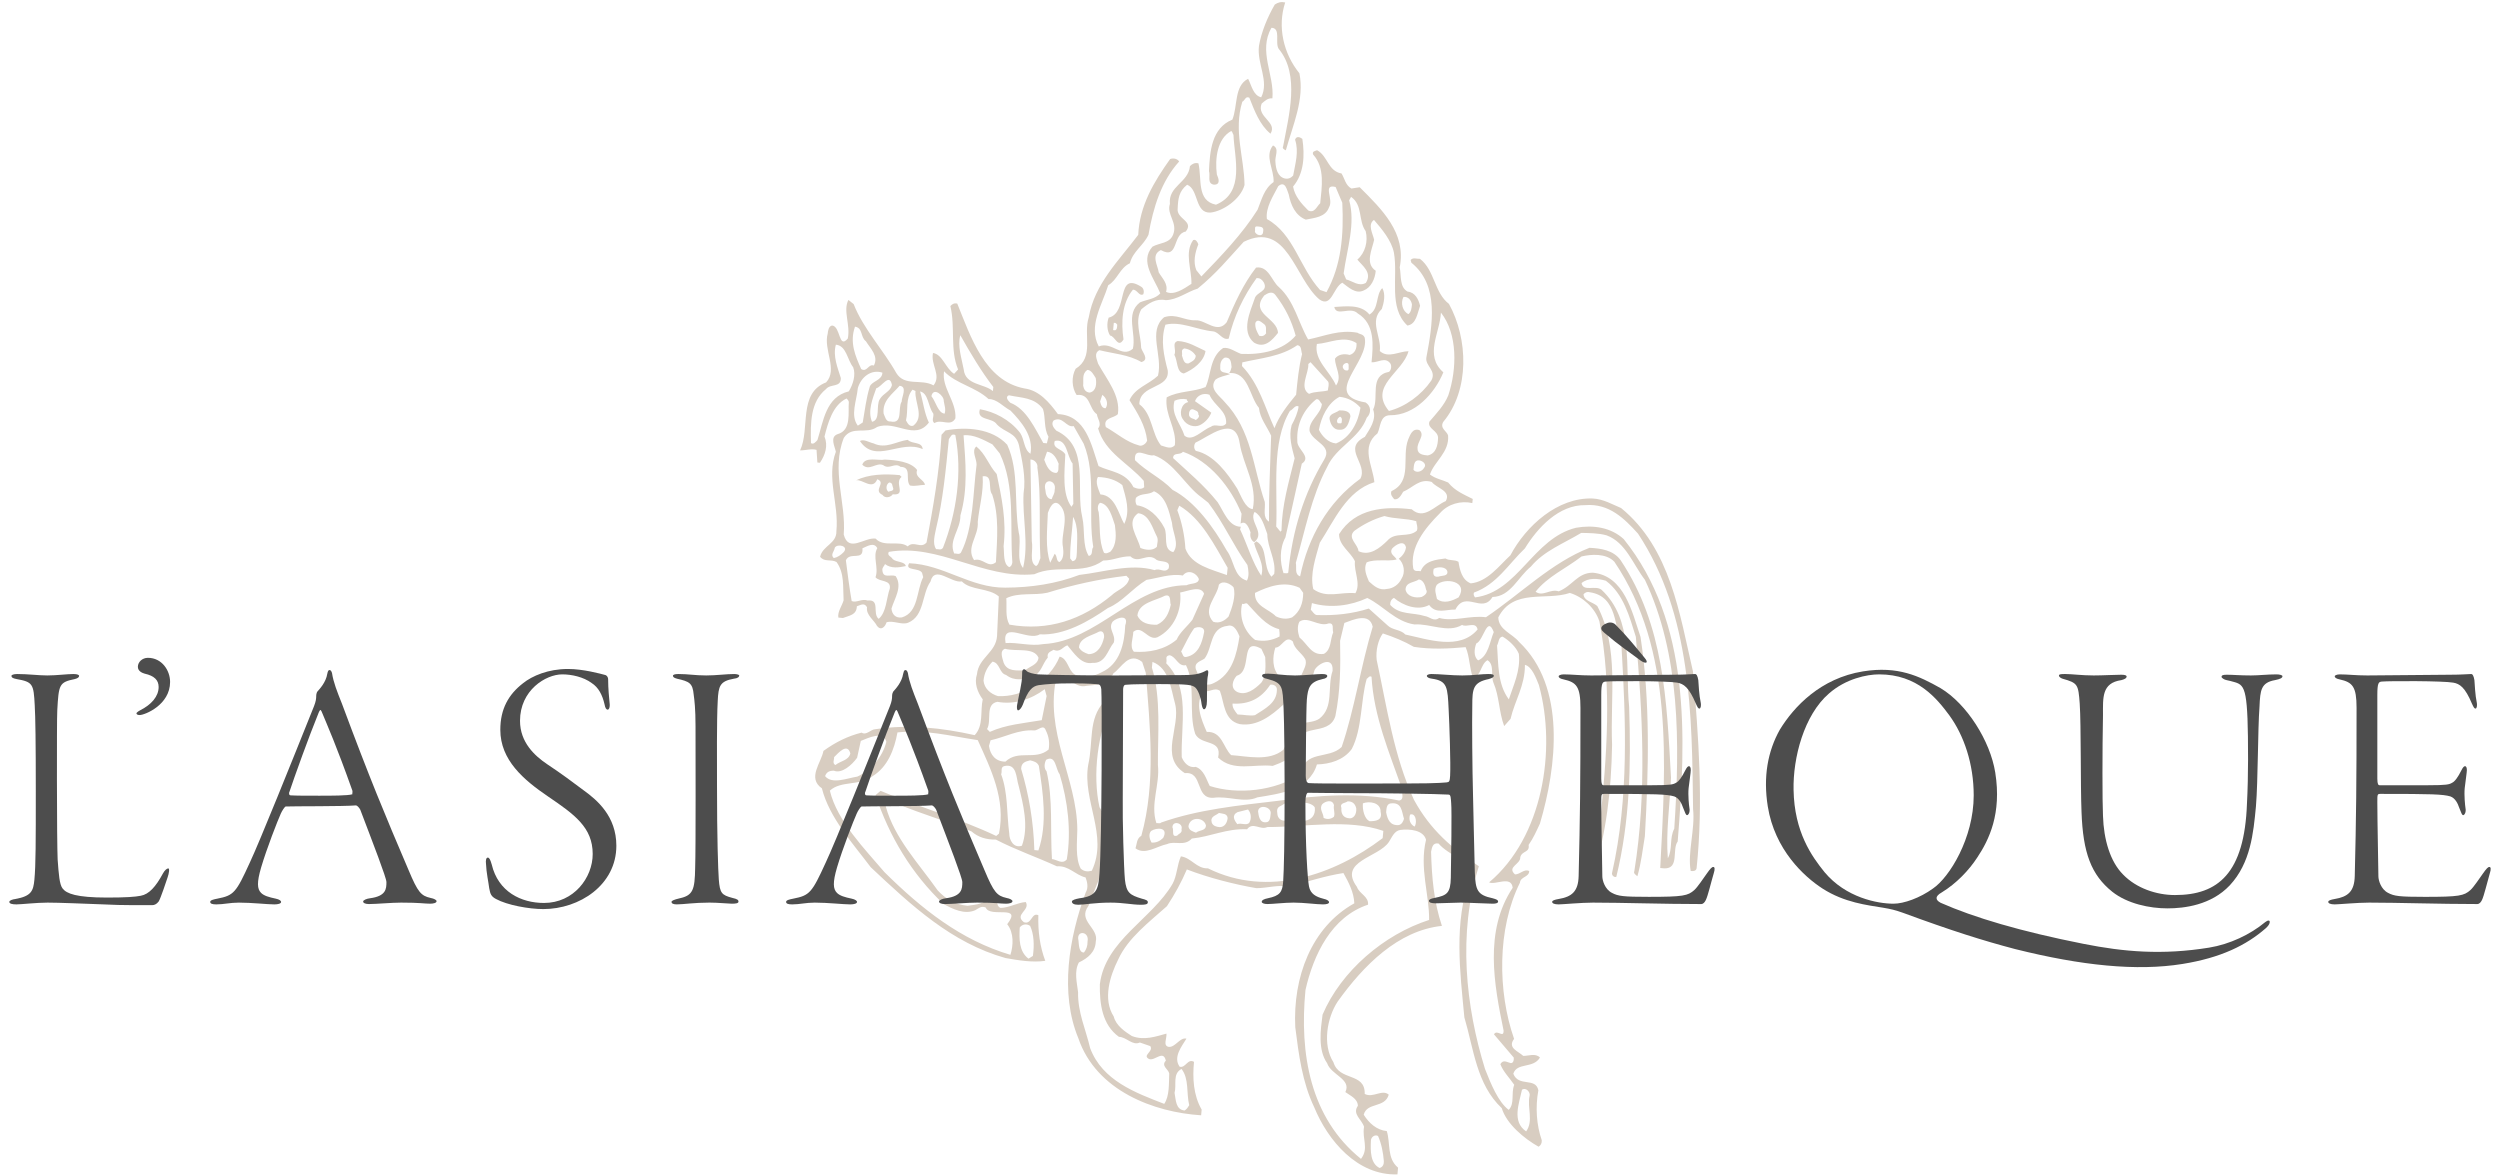 <?xml version="1.0" encoding="utf-8"?>
<!-- Generator: Adobe Illustrator 16.0.0, SVG Export Plug-In . SVG Version: 6.00 Build 0)  -->
<!DOCTYPE svg PUBLIC "-//W3C//DTD SVG 1.1//EN" "http://www.w3.org/Graphics/SVG/1.1/DTD/svg11.dtd">
<svg version="1.1" id="Layer_1" xmlns="http://www.w3.org/2000/svg" xmlns:xlink="http://www.w3.org/1999/xlink" x="0px" y="0px"
	 width="425px" height="200px" viewBox="0 0 425 200" enable-background="new 0 0 425 200" xml:space="preserve">
<g>
	<path fill="#D8CDC1" d="M228.078,71.845c-0.111,0.254-0.439,0.043-0.623,0.118c-0.395-0.394,0.008-0.976,0.369-1.121
		C228.244,71.061,228.111,71.491,228.078,71.845 M226.037,71.292c0.178,0.904,0.695,1.842,1.754,1.769
		c1.205,0.026,1.506-1.186,1.777-2.226c0.014-0.98-1.115-1.087-1.9-1.072C227.1,70.239,225.869,70.299,226.037,71.292
		 M156.859,76.353c-0.129-1.343-1.75-0.789-2.549-1.581c-1.941,0.262-3.729,1.599-5.809,0.602c-0.77-0.167-1.67-0.789-2.316-0.404
		C148.852,78.955,153.1,74.657,156.859,76.353 M151.172,82.021c0.604,0.056,0.475,0.489,0.688,1.045
		c0.035,0.445-0.566,0.388-0.84,0.534C150.535,83.204,150.627,82.326,151.172,82.021 M149.135,81.47
		c1.598,0.599-0.793,1.879,0.881,2.658c0.455,0.669,1.439,0.405,1.75-0.095c2.416,0.232,0.186-1.938,1.504-2.964l-0.318-0.298
		c-2.59-0.249-5.305-0.157-7.408,0.886C146.613,81.406,148.338,83.435,149.135,81.47 M189.576,56.149l-0.346-0.031l0.117-1.231
		c0.355-0.056,0.426,0.125,0.582,0.32C189.895,55.559,189.939,56.006,189.576,56.149 M194.352,50.036
		c0.219-0.509,0.016-1.062-0.313-1.268c-4.439-2.827-2.08,4.41-5.564,5.23c-0.35,0.947-0.299,2.195,0.234,3.041
		c0.863,0.089,1.352,2.263,2.287,0.665c-0.426-2.88-0.281-6.152,1.6-8.458C193.381,49.239,193.619,50.411,194.352,50.036
		 M155.912,79.902c-1.084-1.438-3.592-1.676-5.494-1.775c-1.068,0.256-3.344-0.585-3.83,0.872c1.188,1.185,2.391-0.478,3.559,0.079
		c1.057,0.812,1.971-0.519,2.941,0.285c2.004,0.016,0.744,2.205,1.611,3.173c0.945,0.181,1.666-0.106,2.539-0.109
		C157.145,81.531,155.436,81.187,155.912,79.902 M253.723,101.486c3.064-0.063,4.342-3.401,6.514-5.149
		c2.266-2.71,5.518-3.904,8.574-5.744c1.215,0.03,2.961,0.022,4.316,0.419c3.281,1.205,4.498,4.959,6.506,7.551
		c6.012,12.741,5.971,27.571,4.994,42.307c-0.863,1.687-0.242,3.438-1.094,5.042c-0.363-4.39,0.35-9.11,0.539-13.713
		c-0.738-13.212-1.176-25.858-8.563-36.961c-1.232-1.722-3.375-2.012-5.291-2.111c-6.424,2.49-11.73,7.84-17.605,11.803
		c-2.76-0.357-5.482,0.808-7.953,0.119c-0.932,0.715-1.625-0.239-2.488-0.328c-1.951-0.631-4.258-0.143-5.838-1.891
		c-0.029-0.533,0.186-0.962,0.639-1.187c1.531,1.304,4.061,2.257,5.986,1.204c1.158,1.618,2.896,0.721,4.459,0.784
		C249.145,100.247,251.959,104.428,253.723,101.486 M255.434,108.221c1.074,0.633,2.279,1.73,2.77,2.927
		c0.326,2.873-0.955,5.418-1.703,7.743c-1.934-2.589-1.773-6.03-1.998-9.159C254.822,109.141,254.727,108.326,255.434,108.221
		 M259.238,113.023c1.191,0.296,1.883,2.227,2.373,3.431c3.035,11.028,0.645,25.896-8.461,33.546
		c0.994,0.538,3.775-1.236,4.008,0.922c-4.891,7.342-3.156,16.478-1.549,24.266c0.033,1.421-1.107-0.282-1.635,0.646l3.365,3.955
		c0.049,0.452-0.088,0.972-0.52,0.936c-0.689-0.157-1.252-0.659-1.762,0.18c0.488,1.293,1.598,2.377,2.363,3.511
		c-0.588,1.549,0.131,3.124-0.936,4.264c-1.783-1.327-3.051-4.462-4.033-6.96c-3.258-10.521-4.674-23.004-1.045-34.46
		c-4.502-3.01-8.215-6.12-11.027-11.282c-3.457-7.516-4.586-15.707-6.342-23.782c-0.188-1.613,0.252-3.437,1.049-4.515
		c1.857,0.613,3.625,1.329,5.27,2.283c2.92,0.463,5.984,0.314,8.801,0.05c0.717,1.666,0.617,3.524,1.246,5.178
		c1.416-0.22,1.268-2.267,2.467-2.958c1.232,0.739,0.523,2.626,1.02,3.831c1,2.314,0.924,4.971,1.818,7.367l1.086-1.228
		C257.523,119.074,259.254,116.579,259.238,113.023 M239.707,138.486c0.896-0.35,1.203,1.097,0.867,1.871l-0.115,0.167
		C239.719,140.093,239.445,139.359,239.707,138.486 M224.834,172.492c-0.33,2.545-0.826,5.957,0.775,8.246
		c0.678,2.016,4.189,2.706,3.1,4.914c0.816,0.613,2.08,1.084,2.133,2.333c-1.008,1.416,0.648,2.283,1.047,3.568
		c-0.371,2.093,0.871,3.638-0.521,5.456c-8.654-6.968-10.482-17.884-9.438-28.707c1.359-5.994,4.418-12.447,10.639-14.508
		c0.129-1.411-1.48-1.832-1.891-3.029c-3.238-4.396,3.699-4.974,5.441-7.644c0.504-0.753,0.875-1.868,1.934-2.033
		c1.592-0.206,3.93,0.022,4.375,1.67c-1.158,4.765,0.578,9.374,0.523,13.63C235.305,158.846,227.992,165.067,224.834,172.492
		 M205.348,147.617c-1.922,0.082-2.791-1.782-4.594-2.037c-0.676,1.528-0.666,3.309-1.412,4.658
		c-3.447,5.969-11.473,9.63-12.369,17.099c-0.051,3.279,0.387,6.871,3.24,8.923c1.309,0.036,2.291,1.554,3.564,0.966l1.775,0.614
		c0.605,0.946-1.453,1.549-0.207,2.2c1.004,0.363,2.422-1.636,2.848,0.277c-0.873,0.896,0.469,1.466,0.576,2.181
		c-0.074,1.681,0.066,3.831-0.85,5.16c-4.871-1.887-10.514-3.942-12.594-9.474c-0.74-3.18-2.123-6.063-2.053-9.518
		c-0.191-1.612-0.699-3.532,0.139-5.048c1.555-0.741,2.791-1.776,2.871-3.542c0.574-2.341-3.154-3.502-1.246-6.072
		c1.891-5.141,5.449-11.368,1.879-16.779c-1.221-5.449-0.328-12.911,2.221-17.631c-0.299-0.557-1.004-0.445-1.453-0.314
		c-2.732,3.023-1.787,6.748-2.688,10.748c-1.031,6.119,3.463,11.968,0.615,17.996c-0.719,0.201-1.322,0.138-1.885-0.358
		c-0.957-1.787-0.6-4.591-0.582-6.629c-0.033-8.702-5.711-16.71-3.5-26.089c1.738-0.891,2.75,2.226,5.072,1.643
		c1.588-0.201,3.67-0.089,4.566-2.131c1.391-0.931,2.619-3.744,4.891-1.926l0.605,1.831c0.707,8.946,1.768,18.728-0.75,27.72
		c-0.824,0.452-0.754,1.443-0.992,2.127c1.625,1.222,3.611-0.366,5.391-0.721c1.277-0.597,2.918,0.457,4.182-0.937
		c3.17-0.313,5.924-1.737,9.395-1.58c1.002-1.322,2.246,0.215,3.436-0.376c6.535,0.008,13.654-1.441,19.727,0.653l-0.115,1.236
		C226.865,148.715,215.578,152.683,205.348,147.617 M200.854,181.72c1.316,1.644,0.811,4.169,1.316,6.166
		c-0.209,0.337-0.41,0.668-0.783,0.901c-1.551-0.145-1.479-1.824-1.713-3.002C200.064,184.398,199.285,182.548,200.854,181.72
		 M184.885,160.032c0.016,0.797-0.219,1.398-0.611,1.895c-0.873,0.004-0.84-1.236-0.936-2.046
		C182.908,158.063,185.23,158.29,184.885,160.032 M181.352,146.104c-0.785,0.905-1.652,0.021-2.521-0.062
		c-0.311-5.004,0.197-10.195-0.916-14.924c-0.475-0.488-0.389-1.366-0.07-1.954c1.656-0.909,1.592,1.573,2.287,2.438
		C181.52,136.174,182.158,141.302,181.352,146.104 M176.527,144.576l-0.689-0.063c-0.139-4.814-0.924-9.418-2.244-13.807
		c0.018-1.062,0.729-1.254,1.531-1.447c0.598,0.143,1.201,0.292,1.482,0.94C177.307,134.706,178.105,140.017,176.527,144.576
		 M173.727,143.774c-1.436,0.481-2.166-1.011-2.152-2.077c-0.455-3.41-0.201-6.942-1.385-10.077
		c0.221-0.418-0.145-1.165,0.488-1.371c2.23-0.583,2.066,2.061,2.473,3.26C173.967,136.783,174.914,140.514,173.727,143.774
		 M169.828,141.71l-0.473,0.403c-6.334-3.01-13.211-4.918-19.656-7.671l-0.852,0.721c2.293,6.968,6.121,13.377,11.551,18.518
		c1.576,0.857,3.568,1.85,5.393,1.053c0.553-0.301,1.033-0.792,1.787-0.452c0.693,1.844,6.334-0.64,3.646,2.834
		c1.172,1.448,1.045,3.656,0.545,5.205c-8.389-2.49-15.029-7.752-21.398-14.045c-3.287-3.87-8.053-8.68-9.297-13.866
		c1.912-1.767,5.127-0.744,7.301-2.487c2.502-1.536,3.652-4.447,4.195-7.412c4.844-0.515,8.664,0.564,13.648,1.309
		C168.445,130.75,171.008,135.874,169.828,141.71 M173.355,157.681c0.402-0.582,1.193-0.69,1.768-0.276
		c0.646,1.392,0.729,3.268,0.469,5.105l-0.75,0.461C173.223,161.749,173.25,159.625,173.355,157.681 M141.752,131.014
		c1.34,0.57,3.057-0.949,3.957-2.195l0.627-2.866c1.27-0.502,3.828-1.763,4.342,0.148c-0.59,2.521-2.652,4.899-4.93,5.921
		c-1.768,0.276-4.311,1.361-5.484-0.081C140.508,131.252,140.961,131.025,141.752,131.014 M141.797,128.713
		c0.67-0.646,2.25-2.535,2.76-0.628c-0.287,1.21-1.688,1.26-2.541,1.975C141.438,129.739,141.84,129.156,141.797,128.713
		 M167.797,123.939c0.836-1.434-0.377-4.219,1.756-4.632c2.822,0.538,5.797-0.421,8.051-2.15l0.32,1.178l-0.828,4.094
		c-3.016,0.515-6.088,0.747-8.824,1.993L167.797,123.939z M168.396,125.852c2.496-0.552,4.713-1.85,7.396-1.68
		c0.691,0.062,1.59-1.179,2.002,0.013c0.516,1.029,0.672,2.105,0.475,3.234c-2.279,1.926-5.139-0.042-7.344,2.059
		c-1.658,0.01-2.596-1.142-2.797-2.673L168.396,125.852z M168.725,112.477c1.289,0.214,1.119,1.97,2.309,2.266
		c1.461,1.122,2.982,0.731,4.496,0.345c1.559-0.742,1.607-2.152,2.59-3.299c-0.176-0.909,0.527-1.018,0.998-1.33
		c1.078,0.554,1.619-0.551,2.34-0.753c1.023,1.168,2.295,3.337,4.244,2.986c2.252,0.131,2.563-2.15,3.646-3.461
		c0.396-1.385-1.084-2.325-0.178-3.574c0.766-0.727,2.82-1.241,2.119,0.653c-0.125,3.096-0.896,6.571-3.994,7.963
		c-1.387,0.753-3.164,1.202-4.65,0.351c-1.066-0.727-1.137-2.691-2.506-2.996c-1.709,4.188-6.336,6.942-10.5,6.709
		c-1.266-0.384-2.311-1.285-2.441-2.628C167.318,114.385,167.855,113.373,168.725,112.477 M154.557,95.751
		c-0.828,1.348,1.676,0.698,2.195,1.636l0.193,0.73c-1.176,2.285-0.75,5.966-3.621,6.844c-1.063,0.162-1.693-0.523-1.775-1.505
		c0.52-1.724,1.928-3.72,0.707-5.527c-0.922-0.354-2.137,0.505-2.256-1.015c-0.039-0.448,0.332-0.678,0.451-1.02
		c1.045,0.806,2.381,0.58,3.537,0.34c-0.178-0.821-1.594-0.601-2.24-1.197c-0.213-0.464-0.988-0.538-0.66-1.216
		c8.51-1.488,16.02,4.65,24.734,3.8c3.83-1.764,8.172,0.255,11.725-2.333c1.748-0.005,2.775-0.708,4.615-0.711
		c1.424,1.386,2.941-0.781,4.465,0.608c0.746,0.426,2.441-0.031,2.043,1.442c-0.701,0.904-1.475-0.142-2.383,0.297
		c-4.07-1.185-8.58,0.333-12.809,0.814c-3.891,1.491-8.137,2.145-12.584,2.163C164.961,99.952,160.381,95.96,154.557,95.751
		 M149.375,105.204c-1.131-0.914,0.324-3.347-1.879-3.117c-1.01-0.363-1.871,0.439-2.711,0.094
		c-0.391-2.254-0.688-4.593-0.986-6.926c0.672-1.539,3.031,0.197,2.814-2.043c0.725-0.282,1.936-1.146,2.529-0.026
		c-0.84,1.432,0.287,3.318-0.307,4.943c0.701,0.87,2.674,0.35,2.43,1.925C150.67,101.773,150.705,104.083,149.375,105.204
		 M143.404,93.884c-0.477,0.482-1.043,0.877-1.66,0.99c-0.643-0.591,0.105-1.146,0.168-1.761
		C142.336,92.359,144.383,92.819,143.404,93.884 M160.309,93.112c-0.314,0.503-0.803,0.188-1.164,0.244
		c-0.688-0.957-0.197-2.509-0.002-3.548c1.158-4.779,1.654-9.968,2.162-15.156c0.285-0.332,0.438-1.027,1.102-0.696
		C163.625,80.379,162.615,87.207,160.309,93.112 M169.309,95.576c-1.334,1.119-2.189-0.828-3.717-0.355
		c-1.441-2.184,0.83-4.095,0.627-6.511c0.248-2.552,1.01-5.055,0.836-7.738c1.848-0.264,0.838,2.126,1.617,3.088
		C169.889,87.728,169.512,91.607,169.309,95.576 M169.439,80.582c-1.42-1.558-1.852-3.376-3.471-4.683
		c-0.865,0.804,0.072,2.05,0.051,3.113c-0.617,4.643-0.512,10.777-2.658,14.926c-0.297,0.416-0.797,0.103-1.145,0.157
		c-1.006-2.229,1.086-4.068,1.053-6.47c1.318-4.577,0.875-9.061,0.535-13.624c1.672-0.193,3.408,0.771,4.906,1.542l1.244,1.537
		c2.686,5.588,1.693,12.239,2.145,18.498c-0.039,0.351-0.162,0.692-0.518,0.84c-1.082-0.548-0.826-2.303-0.971-3.557
		C171.123,88.468,170.277,84.572,169.439,80.582 M143.449,74.438c1.432-2.169,3.801-0.52,5.67-1.854
		c3.166-1.198,6.396,2.395,8.791-0.747c-0.799-1.674-0.971-3.555-1.496-5.291c1.445,0.314,1.32,2.521,2.25,3.762
		c0.125,0.551-0.375,1.21,0.191,1.62c1.209-0.772,2.725,0.708,3.566-0.812c0.193-2.909-2.377-5.197-1.934-7.998
		c2.059,2.149,5.326,2.639,7.57,4.725c1.395-0.041,2.488,1.305,3.73,1.956c1.902,1.959,3.934,4.377,3.393,7.339
		c-1.148-0.727-0.99-2.397-1.752-3.538c-1.785-2.307-4.451-3.625-6.846-4.032c-0.629,1.976,2.133,1.36,2.887,2.582
		c1.424,1.471,3.188,1.283,3.76,3.558c0.527,2.626,1.209,5.448,0.779,8.156c-0.229,4.152,0.922,8.524-0.09,12.693
		c-1.246-1.544-0.217-4.107-0.73-6.021c-0.836-4.875,0.125-10.377-1.961-14.928c-2.604-2.827-7.025-3.073-10.488-2.434l-0.68,0.736
		c-0.35,6.357-1.469,12.557-2.547,18.314c-0.982,1.148-2.143-0.388-3.203,0.665c-1.461-1.116-4.029,0.235-5.451-1.325
		c-1.891-0.27-4.596,2.49-5.424-0.7C143.873,85.4,141.258,80,143.449,74.438 M138.965,74.808c-0.293,0.322-0.689,0.821-1.096,0.516
		c-0.105-3.387-0.102-7.028,2.539-9.168c0.797-0.991,2.549-0.199,2.535-1.887c-0.529-1.742-1.385-3.688-0.846-5.675
		c1.814,0.176,1.928,2.582,2.943,3.834c0.486,1.29-0.021,2.927-0.746,4.104C140.371,67.487,139.973,71.616,138.965,74.808
		 M145.352,55.533c1.379,0.219,0.879,1.771,1.857,2.484c0.754,1.23,2.199,2.52,1.346,4.127c-0.926-0.357-1.158,1.221-2.15,0.593
		C145.402,60.512,144.402,58.193,145.352,55.533 M150.01,63.348c-0.043,1.334-1.797,1.428-2.145,2.372
		c-0.646,2.155-0.813,3.918-1.199,6.1l-0.836,0.544c-1.314-1.73-0.209-4.199,0.004-6.394
		C146.354,64.152,148.066,62.721,150.01,63.348 M151.633,65.461c-0.283,1.127-1.441,1.367-2.055,2.377
		c-0.719,1.085,0.176,3.566-1.334,3.867c-0.781-1.851,0.125-3.987,0.723-5.703C149.855,65.824,151.23,63.29,151.633,65.461
		 M152.928,65.585c1.383,0.135,0.344,1.901,0.355,2.696c-0.717,1.087,0.32,3.852-1.898,3.369c-0.793,0.105-0.957-0.891-1.174-1.353
		C149.984,68.055,151.748,66.979,152.928,65.585 M155.131,66.243l0.502,0.226c-0.188,1.934,1.588,4.414-0.391,5.909
		c-0.721,0.198-0.998-0.54-1.225-0.916C154.449,69.724,153.855,67.717,155.131,66.243 M160.438,68.175
		c0.107,0.721,0.395,1.367,0.148,2.144c-1.129-0.106-1.467-2.007-2.246-2.972C158.67,65.693,160.521,67.292,160.438,68.175
		 M163.258,56.988c1.637,2.912,3.59,6.208,5.605,8.799l-0.072,0.703c-1.443-1.293-4.693-0.985-4.957-3.676
		C163.486,60.923,162.736,58.803,163.258,56.988 M175.404,91.994l-0.23-13.879c0.701-0.021,1.318,0.751,1.174,1.355
		c0.691,4.6,0.227,10.325,0.521,15.417c-0.217,0.419-0.283,1.128-0.742,1.342C174.883,95.581,175.699,93.439,175.404,91.994
		 M171.512,67.198c2.139,0.47,4.326,0.327,5.795,2.333c0.469,1.466,0.115,3.296,0.939,4.707l-0.279,1.128l-0.609-0.061
		c-1.418-2.44-2.84-5.774-5.613-6.842C171.424,68.162,170.797,67.486,171.512,67.198 M182.428,87.871
		c0.967,1.69,0.658,3.967,0.637,6.013c-0.063,0.616,0.047,1.422-0.752,1.525l-0.389-0.483
		C181.916,92.258,182.268,90.429,182.428,87.871 M181.1,77.262c-0.512-1.024-2.27-0.928-1.787-2.302
		c2.133-0.502,2.018,2.594,3.031,3.845l0.123,6.854l-0.318,0.499C180.533,83.958,180.969,80.361,181.1,77.262 M177.518,78.166
		l0.479-1.377c1.129,0.11,1.631,1.223,1.986,2.059c-0.135,0.52,0.137,1.343-0.408,1.554
		C178.35,80.376,177.871,79.087,177.518,78.166 M179.293,83.307c0.021,0.625-0.365,1.027-0.498,1.552
		c-0.787,0.008-1.049-0.901-1.076-1.528C177.145,81.146,179.725,81.487,179.293,83.307 M180.711,93.037
		c0.098,0.805,0.162,1.964-0.592,2.513c-0.6-0.143-0.336-1.007-0.822-1.411l-0.762,1.526c-0.891-2.479-0.486-5.726-0.402-8.473
		c0.242-0.686,0.93-2.395,1.969-1.408C182.012,87.652,180.217,90.861,180.711,93.037 M179.119,71.479
		c1.561-0.822,2.145,1.275,3.402,0.952l1.707,3.004c2.191,5.362,0.688,11.877,1.627,17.563c-0.398,0.491,0.041,1.332-0.762,1.52
		c-1.129-1.795-0.615-4.415-1.107-6.584c-1.172-4.998,1.34-12.035-4.416-14.724C179.086,72.721,178.633,72.055,179.119,71.479
		 M188.742,93.808c-0.363,0.14-0.65,0.379-1.064,0.162c-0.934-2.041-0.605-4.588-0.902-6.921c-0.217-0.466-0.229-1.265,0.242-1.578
		c1.545,0.242,2.033,2.417,2.516,3.793C189.729,90.792,189.904,92.59,188.742,93.808 M186.656,81.087
		c1.645,0.069,3.002,0.465,4.139,1.377c0.578,2.097,1.4,4.397,0.322,6.599c-0.971-1.692-1.541-4.854-4.051-5.011
		C186.719,83.135,186.139,81.926,186.656,81.087 M193.471,87.248c1.902,0.178,2.453,2.547,3.191,3.947
		c0.293,0.564,0.061,1.16,0,1.779c-0.764,0.727-1.963,0.515-2.803,0.175C193.434,91.24,191.311,88.816,193.471,87.248
		 M193.105,84.636c0.873-0.89,2.137-0.419,3.074-1.124c2.092,0.911,2.545,3.444,3.057,5.356c0.1,1.697,1.314,3.591,0.223,4.996
		c-1.873-0.446-0.861-2.833-1.523-4.145c-1.031-1.962-2.703-3.546-4.682-3.825C193.025,85.518,192.979,85.074,193.105,84.636
		 M192.947,78.231c-0.203-2.508,2.137-0.507,3.211-0.846c3.461,1.217,5.342,5.217,8.115,7.174l1.135,0.904
		c2.635,3.454,4.195,7.156,6.656,10.589c0.178,0.817,0.334,1.897-0.088,2.654c-2.291-0.66-2.115-3.395-3.432-5.124
		c-2.227-3.942-5.381-8.328-9.203-10.301C197.361,81.231,194.934,80.195,192.947,78.231 M215.242,56.669
		c-0.299,0.413-0.662,0.557-1.17,0.42c-0.375-0.663-0.75-1.317-0.662-2.195c0.338-0.764,0.975-0.174,1.387,0.135
		C215.451,55.441,215.127,56.123,215.242,56.669 M193.684,68.709c0.074-3.455,5.213-2.514,4.83-5.749
		c-0.641-2.461-1.258-5.094-0.391-7.763c2.594-0.639,5.318,0.869,8.086,1.135c1.033,0.098,1.594,1.573,2.67,1.233
		c0.889-3.822,2.523-7.217,4.74-10.29c0.613-0.03,0.932,0.271,1.232,0.743c0.803,1.586-1.281,1.561-1.566,2.778
		c-0.738,2.15-2.373,5.542-0.105,7.446c1.807,1.065,3.086-0.412,4.076-1.646c-0.102-2.586-4.836-3.219-2.354-6.354
		c0.564-0.39,1.389-0.841,1.928-0.082c1.703,2.206,2.721,4.346,3.436,6.897c-2.166,2.545-5.811,3.266-9.287,3.104
		c-1.01-0.363-1.975-1.161-3.037-1.003c-2.324,1.555-2.02,4.603-2.994,6.642c-2.088,0.861-4.508,0.626-6.615,1.755
		c-0.373,2.983,1.746,5.323,1.393,8.13c-0.68,0.729-1.426,0.308-2.355,0.04C195.732,73.705,195.955,70.44,193.684,68.709
		 M221.354,60.186c-0.557,2.166-0.801,4.718-1.012,6.915c-1.482,1.813-2.869,3.543-3.684,5.688
		c-1.596-3.441-2.592-7.535-5.525-10.565l0.063-0.621c3.213-0.752,6.541-0.963,9.344-2.92
		C221.318,58.762,221.145,59.635,221.354,60.186 M222.414,61.887l0.373-0.319l2.996,3.307c0.217,0.466-0.006,0.975-0.049,1.503
		c-0.988,0.262-2.205,0.143-3.199,0.58C220.805,65.905,222.525,63.41,222.414,61.887 M223.869,58.477
		c2.193-0.146,4.598-1.512,6.73-0.154c0.088,0.894-0.26,1.753-1.152,2.02c-0.939-0.267-1.992-0.105-2.506,0.648
		c0.033,1.511,1.277,3.054,0.18,4.545C226.125,63.129,223.342,61.267,223.869,58.477 M229.107,62.976
		c-0.361,0.052-0.607-0.06-0.754-0.342c-0.451-0.749,1.006-1.411,0.916-0.442C229.234,62.456,229.381,62.827,229.107,62.976
		 M231.283,69.312c-0.418,2.533-1.709,5.072-4.16,6.075c-1.387-0.132-2.402-1.292-2.908-2.316c0.369-2.098,1.484-4.561,3.504-5.612
		C229.094,67.591,230.34,68.245,231.283,69.312 M225.117,78.127c-3.428,5.711-5.438,12.089-6.115,19.217
		c-0.205,0.244-0.531,0.033-0.803,0.101c-0.605-1.836-0.727-4.157,0.326-6.096l2.779-12.521c1.762-1.163-0.898-2.482-0.76-3.891
		c-0.166-2.769,1.037-5.314,3.211-7.062c0.537-0.126,0.639,0.507,0.969,0.803c-0.18,1.762-2.277,2.801-2.102,4.597
		C223.227,75.198,226.572,75.694,225.117,78.127 M219.291,69.845c0.549-0.214,0.887-1.073,1.469-0.749
		c-0.102,0.968-0.658,2.246-1.182,3.173c-0.537,1.993,0.063,3.912,0.514,5.644c-1.018,4.165-2.16,7.872-2.242,12.305l-0.184,0.16
		l-0.709-0.87C217.234,83.054,216.064,75.304,219.291,69.845 M212.971,86.553c-1.291-0.13-1.961-2.232-2.625-3.453
		c-1.664-2.646-3.975-5.796-7.051-6.452c-0.404-0.392-0.332-1.097-0.039-1.419c2.176-0.948,6.744-4.858,7.486,0.095
		C211.34,79.112,213.807,82.458,212.971,86.553 M207.445,62.488c-0.031-0.534,0.041-1.328,0.775-1.7
		c1.051-0.08,1.059,0.808,1.15,1.619c-0.115,0.344-0.162,0.783-0.443,1.021c3.338-0.299,3.451,3.971,5.092,5.908
		c0.178,1.791,1.357,3.147,2.074,4.733c-0.152,5.223-0.402,9.633-0.365,14.611c-1.143-0.728-0.576-2.097-0.717-3.354
		c-1.977-5.79-2.225-12.202-6.822-16.993c-0.775-0.967-2.752-2.222-1.555-3.793c0.754-0.548,1.635-0.639,2.451-0.921
		C208.512,63.211,207.342,63.547,207.445,62.488 M202.131,70.591c-0.041-0.449,0.113-1.149,0.711-0.997
		c0.414,0.217,0.932,0.264,0.875,0.878c0.313,0.298-0.072,0.707-0.441,0.938C202.951,71.109,202.336,71.228,202.131,70.591
		 M201.111,71.292c0.598,1.033,1.947,1.429,2.865,0.985c0.914-0.447,1.609-1.267,1.945-2.121l-2.773-1.957
		c0.365-1.027,1.449-1.458,2.455-1.095c0.863,1.949,2.973,2.684,2.842,4.892c-0.695,0.909-1.82-0.084-2.576,0.551
		c-1.537,0.563-3.133,2.633-4.504,1.523c-0.678-2.111-2.355-3.604-1.699-5.938c0.639-0.293,1.35-0.4,2.117-0.238
		c-0.104,0.169,0.146,0.282,0.215,0.463C200.758,68.595,200.406,70.422,201.111,71.292 M206.988,85.356
		c-2.416-2.989-4.996-5.103-7.559-7.48c0.01-1.061,1.168-0.42,1.67-1.079c4.559,1.593,8.133,6.021,9.967,10.547l-0.162,1.669
		c0.934-0.616,1.412,0.758,1.691,1.492c-0.145,0.612,0.041,1.34,0.623,1.666c1.984-1.587-0.971-3.473,0.061-5.146
		c1.24,0.651,1.672,2.47,2.16,3.756c0.037,2.405,1.506,4.32,1.182,6.776l-0.48,0.486c-1.568-1.839-0.492-4.844-2.561-6.017
		l-0.377,0.321c0.438,1.819,1.838,3.548,1.211,5.53c-1.527-2.28-2.369-5.289-3.602-7.894l0.133-0.434
		C208.854,89.527,208.053,86.962,206.988,85.356 M220.93,99.924l0.611,0.855c0.004,1.778-0.57,3.229-1.879,4.174
		c-0.9,0.357-1.859,0.264-2.77-0.18c-1.189-1.267-3.674-1.683-3.545-3.977C215.629,99.683,218.338,98.701,220.93,99.924
		 M225.838,105.988c1.066-0.162,0.596,1.042,0.809,1.5c-0.555,1.285-0.275,2.907-1.574,3.667c-2.117,0.332-2.717-1.593-4.166-2.797
		c-0.271-0.821-0.439-1.819-0.012-2.666C222.295,104.671,224.203,106.633,225.838,105.988 M228.082,126.988
		c-2.213,2.176-6.4,0.444-6.889,4.577c-4.465,2.939-10.807,3.567-15.535,2.051c-0.598-1.124-0.961-2.753-2.395-3.25
		c-1.152,0.251-2.02-0.727-2.369-1.648c-0.158-5.612,1.482-11.758-2.645-15.971c0.229-0.603-0.324-1.185,0.564-1.359
		c1.111,0.188,1.463,1.999,2.801,1.685c1.754,3.543,0.363,8.026,1.576,11.694c1.021,2.051,4.625,0.802,3.889,4.013
		c2.549,2.472,6.176,1.043,9.277,1.424c1.537-0.56,3.346-1.273,4.033-2.979c-0.07-4.716,5.492-1.782,6.625-5.492
		c0.854-4.272,0.887-8.259,0.803-12.799l0.727-3.033c1.537-0.565,4.275-1.813,4.818,0.637
		C231.322,113.269,230.264,120.629,228.082,126.988 M197.74,142.445c-0.576,0.564-1.215,0.859-1.988,0.789
		c-0.299-0.565-0.564-1.393-0.072-1.963C196.605,140.65,198.711,140.587,197.74,142.445 M192.66,107.417
		c1.516-1.278,2.465,1.568,4.096,0.922c2.836-1.41,4.195-4.653,3.871-7.61c1.334-0.232,3.518-1.265,4.07,0.211l-1.988,4.42
		c-0.898,1.161-2.119,2.109-2.682,3.381c-2.086,1.761-4.744,2.213-7.26,2.057C191.982,109.925,192.633,108.567,192.66,107.417
		 M199.035,102.79c-0.311,1.392-0.875,2.759-2.34,3.412c-1.389,0.045-2.762-0.259-3.336-1.563c0.219-2.199,3.125-2.538,4.686-3.367
		C199.211,100.94,198.809,102.408,199.035,102.79 M208.576,97.761c-2.598-0.962-6.023-1.646-7.057-4.499
		c-0.133-2.231-0.611-4.497-1.377-6.525l0.336-0.772c3.795,2.236,5.984,6.709,8.223,10.56L208.576,97.761z M208.861,104.804
		c-0.586,0.651-1.52,1.272-2.613,0.896c-1.975-2.14,0.666-4.196,0.959-6.297c0.686-0.825,1.934-0.169,2.486,0.419
		C210.162,101.284,209.441,103.349,208.861,104.804 M201.752,111.662c-0.713,0.202-0.648-0.507-0.963-0.892
		c0.744-1.348,1.311-2.714,2.217-3.955c0.645-0.382,1.938-0.264,1.666,0.779C204.328,109.337,203.717,111.231,201.752,111.662
		 M206.383,116.101c-2.02,1.056-2.514-1.04-3.088-2.339c-0.32-1.177,0.824-1.334,1.479-1.804c1.395-1.824,0.857-5.249,3.939-5.568
		c1.162-0.332,1.719,1.142,2.002,1.787C210.258,111.148,209.49,114.628,206.383,116.101 M214.438,110.301l0.65,1.406
		c0.049,1.335,0.217,3.211-0.688,4.37c-1.053,1.053-2.566,2.24-4.068,1.56c-1.246-0.645-0.768-2.024-0.086-2.758
		C213.025,114.076,210.635,108.169,214.438,110.301 M213.363,108.786c-1.871-1.424-2.764-3.908-2.197-6.158
		c0.326,0.206,0.545-0.22,0.869-0.008c1.586,1.662,3.125,3.762,5.424,4.339c0.051,0.364,0.102,0.811,0.061,1.249
		C216.232,108.885,214.902,109.11,213.363,108.786 M221.234,114.779c-1.156,0.34-2.508,1.63-3.607,0.363
		c-1.436-1.38-1.313-3.493-0.818-5.047c1.133,0.018,1.703-2.239,2.979-1.04c0.229,1.259,1.471,1.913,2.07,2.947
		C222.301,112.841,221.586,113.928,221.234,114.779 M209.533,119.607c2.77,0.176,4.881-0.865,6.408-3.202
		c0.625-0.116,1.197,0.292,1.129,0.909c-0.037,2.218-2.049,3.176-3.723,4.263c-0.889,0.175-1.91-0.103-2.953-0.114
		C209.934,120.887,209.465,120.31,209.533,119.607 M210.762,123.1c2.92,0.458,5.369-1.441,7.375-3.286l0.891-2.854
		c1.77-0.263,3.809-0.6,4.365-2.771c0.1-1.053,3.34-3.052,3.146-0.144c-0.957,2.754,0.285,6.158-2.26,8.138
		c-1.59,1.087-4.375,0.107-5.043,2.529c0.152,1.171-0.703,1.887-1.045,2.738c-2.475,2.068-6.215,1.093-8.896,0.923
		c-1.357-1.286-1.527-4.058-4.15-3.951c-0.932-2.132-2.139-4.909-0.451-7.059c0.816,0.52,1.715-0.635,2.689,0.082
		C208.146,119.469,208.031,122.478,210.762,123.1 M171.072,101.7c2.104-1.042,4.75-0.434,6.977-0.936
		c4.4-1.351,8.85-2.341,13.439-2.879l0.473,0.494c-0.316,1.481-2.104,1.931-2.977,2.819c-5.01,4.138-10.789,6.155-17.385,4.99
		C170.854,104.872,171.186,103.211,171.072,101.7 M176.545,111.814c-0.117,1.228-1.525,1.448-2.301,2.176
		c-1.391-0.052-2.988,0.243-3.623-1.33c-0.189-0.729-0.76-2.024,0.232-2.369C172.721,110.824,175.77,109.964,176.545,111.814
		 M187.688,108.358c-0.307,1.392-1.057,2.821-2.627,2.852c-0.672-0.242-1.26-0.475-1.633-1.134c0.072-1.68,2.191-2.006,3.391-2.69
		C187.547,107.103,187.744,107.824,187.688,108.358 M177.381,109.493c-2.215,0.409-4.326-0.326-6.432-0.174
		c-0.678-3.883,3.852-0.245,5.809-1.482c4.156,0.228,8.32-2.218,11.59-4.475c2.449-1.011,4.057-3.252,6.559-4.787
		c1.861-0.267,4.117-1.116,6.172-0.736c0.895-1.16,2.389-0.392,2.73,0.614c-0.084,0.88-1.373,0.667-2.1,1.037
		C192.639,99.508,186.486,109.036,177.381,109.493 M200.854,140.97c0.193,0.641-0.514,0.753-0.723,1.08
		c-1.076,0.345-0.516-0.935-0.82-1.411C199.342,139.403,201.203,139.936,200.854,140.97 M205.012,140.304
		c-0.01,0.973-1.125,0.779-1.693,1.254c-0.59-0.229-1.188-0.375-1.285-1.097C202.279,138.795,204.623,138.852,205.012,140.304
		 M208.701,139.058c-0.074,0.797-0.498,1.55-1.365,1.555c-0.523-0.044-1.113-0.194-1.33-0.747c-0.328-1.098,0.639-1.179,1.215-1.662
		C207.813,138.354,208.605,138.256,208.701,139.058 M212.379,139.861c-0.49,0.569-1.4-0.045-2.031,0.25
		c-0.549-0.677-0.992-1.517,0.023-2.043l1.787-0.452C212.707,138.204,212.787,139.188,212.379,139.861 M216.002,138.431
		c-0.061,0.62-0.133,1.322-0.74,1.349c-1.148,0.156-1.293-1.098-1.391-1.819C213.906,136.631,216.303,137.128,216.002,138.431
		 M219.496,138.324c0.121,0.546-0.43,0.847-0.809,1.166c-0.889,0.182-1.527-0.414-1.543-1.216c-0.223-1.266,0.551-1.096,1.207-1.661
		C219.123,136.783,219.85,137.384,219.496,138.324 M223.52,137.289c0.141,1.26-0.545,2.083-1.697,2.24
		c-1.053-0.018-0.84-1.236-1.215-1.9C220.434,135.842,223.164,136.456,223.52,137.289 M226.77,138.844
		c-0.471,0.403-1.182,0.515-1.762,0.188c-0.012-0.802-0.814-1.497-0.213-2.333c0.486-0.48,1.74-0.896,1.984,0.196
		C226.625,137.59,227.012,138.154,226.77,138.844 M230.564,137.433c0.08,0.985-0.447,1.912-1.465,1.638
		c-0.855-0.169-1.133-0.904-1.059-1.701c-0.348-0.922,0.691-0.82,1.068-1.143C229.895,136.219,230.385,136.618,230.564,137.433
		 M232.799,139.604c-0.828-0.433-1.209-1.894-1.105-3.036c1.086-0.426,3.059-0.151,3.008,1.443
		C235.076,139.471,233.846,139.615,232.799,139.604 M238.68,139.197c-0.131,0.425-0.354,0.946-0.891,1.066
		c-1.492,0.125-1.91-0.979-2.145-2.164c0.059-0.608,0.049-1.411,0.756-1.517C238.338,136.323,238.273,137.916,238.68,139.197
		 M237.844,136.093c-6.744-1.45-13.863-0.891-20.664,0.055c-6.619,0.783-13.48,1.455-19.797,3.686
		c-0.199,0.245-0.523,0.039-0.799,0.102c-1.072-3.299,0.633-6.508,0.26-9.92c-0.041-4.972,0.582-11.398-1.02-16.528l0.096-0.966
		c2.855,1.079,3.131,4.564,3.844,7.116c1.01,4.008-2.787,8.972,1.654,11.794c3.172-0.319,1.672,4.334,4.822,4.196
		c2.652-0.371,5.232,0.946,7.512-0.076c3.715-0.619,8.826-1.191,10.125-5.599c2.184-0.058,4.518-0.716,5.92-2.62
		c1.811-3.467,1.492-8.295,2.543-11.927c0.279-0.144,0.404-0.582,0.818-0.363c0.393,6.785,3.025,12.898,5.219,19.148
		C238.232,134.8,238.818,135.923,237.844,136.093 M253.938,107.456c-0.678,1.618-0.918,4.081-2.646,4.809
		c-0.811-0.616-0.686-1.938-0.326-2.873C252.23,108.885,252.824,104.501,253.938,107.456 M223.027,102.526
		c3.135,0.922,6.584,0.452,9.416-0.869c2.744,1.329,4.754,4.012,8.016,4.501c2.643-0.194,5.695,1.522,8.102,0.075
		c0.736,0.507,2.332-0.671,2.631,0.777c-3.049,3.618-8.441,1.674-12.281,0.859c-0.795-0.87-2.201-0.739-2.994-1.529l-3.219-2.884
		c-2.783,0.883-5.771,1.223-8.896,1.098c-0.434-0.126-0.648-0.596-0.965-0.899L223.027,102.526z M242.061,79.587
		c-0.41,0.666-1.387,0.841-1.77,0.272c0.068-0.703,0.076-1.681,0.947-1.597C241.838,78.32,242.65,78.93,242.061,79.587
		 M224.367,92.265c2.457-3.761,4.512-8.801,9.277-10.295c-0.262-2.777-2.393-6.001,0.527-8.296c0.545-1.102,0.393-3.072,2.133-3.083
		c4.188,0.05,7.592-3.706,9.066-7.294c-3.293-2.891-0.568-6.714-0.414-10.159c2.871,3.649,2.738,9.583,1.26,14.06
		c-0.682,1.71-2.037,3.089-3.217,4.483c-0.389,1.208,1.422,1.469,1.471,2.723c-0.027,1.322-0.338,2.714-1.758,3.021
		c-0.697-0.062-1.73-0.165-1.727-1.138c-0.141-1.171,1.352-2.27,0.309-3.171c-1.189-0.382-1.563,0.828-1.902,1.593
		c-1.16,2.992,0.799,7.094-2.846,8.784c-0.229,0.598,0.162,0.993,0.473,1.374c0.77,0.167,1.213-0.771,1.521-1.272
		c1.727-0.724,2.746-2.31,4.865-1.662c0.766,1.052,3.344,1.479,2.383,3.248c-1.904,0.796-3.711,3.284-5.793,1.397
		c-4.564-0.531-9.57-0.213-12.352,4.227c-0.014,1.955,1.977,3.034,2.695,4.609c-0.176,1.845,1.037,3.742,0.086,5.427
		c-2.586-0.251-4.891,0.945-7.164-0.692C222.641,97.604,223.697,94.688,224.367,92.265 M240.861,90.216
		c-1.428,1.285-3.666,0.088-5.045,1.731c-1.252,1.21-2.947,2.645-4.875,1.75c-0.063-1.161-1.961-2.233-0.717-3.442
		c1.502-1.1,3.25-2.002,5.127-2.527c1.867,0.533,3.711,0.361,5.41,0.875C240.793,89.139,241.098,89.612,240.861,90.216
		 M238.248,98.398c-0.439,0.932-1.379,1.642-2.432,1.717c-1.344,0.318-2.221-0.481-3.1-1.277c-0.426-1.023-0.939-2.132-0.389-3.23
		c1.545-0.653,3.49-0.108,5.1-0.49c-0.209-0.55-1.307-0.919-0.775-1.85c0.58-0.653,2.064-1.575,2.363-0.22
		c-0.07,0.798-0.668,1.537-1.219,1.932C238.674,95.771,238.965,97.313,238.248,98.398 M241.203,98.504
		c0.779,0.074,1.113,1.08,1.225,1.714c0.385,0.573-0.275,1.036-0.74,1.263c-1.057,0.251-2.512-0.063-2.746-1.243
		C238.979,98.911,240.455,99.051,241.203,98.504 M243.729,96.705c0.645-0.384,2.043-0.421,2.311,0.399
		c0.178,0.907-0.93,0.709-1.484,0.922C243.584,98.197,243.57,97.403,243.729,96.705 M247.967,101.549
		c-1.102,0.609-2.555,1.178-3.686,0.269c-0.109-0.721-0.549-1.562-0.025-2.398C245.598,98.128,249.715,98.786,247.967,101.549
		 M258.736,185.258c0.656-0.471,1.445,0.402,1.297,1.007c-0.461,2.091,0.717,4.246-0.586,6.073
		C256.988,190.681,258.242,187.609,258.736,185.258 M233.053,193.973c-0.031-0.622,0.635-1.178,1.211-0.859
		c0.578,1.298,0.865,2.746,0.99,4.271c0.035,0.533-0.188,1.04-0.729,1.17C232.947,197.78,232.98,195.653,233.053,193.973
		 M187.018,68.245l0.373-1.115c0.734,0.512,1.068,1.521,0.563,2.273C187.342,69.429,187.141,68.792,187.018,68.245 M185.246,66.741
		c-0.695-0.065-0.992-0.54-1.111-1.173c0.102-1.053-0.244-1.975,0.699-2.683c0.699-0.021,1.127,0.909,1.438,1.383
		C186.441,65.173,186.4,66.501,185.246,66.741 M213.682,38.491c0.432,0.039,1.045,0.013,1.082,0.548
		c-0.041,0.442,0.006,0.8-0.441,0.938c-0.439,0.046-0.766-0.17-0.994-0.543C213.447,39.093,213.16,38.444,213.682,38.491
		 M217.305,31.645c1.234-1.034,1.492,0.771,1.783,1.418c0.342,1.81,1.131,3.574,2.895,4.274c1.432-0.304,3.354-0.387,3.955-2.104
		c0.826-1.344-1.184-4.021,1.115-3.445l1.137,2.684c0.264,5.442-0.156,10.642-2.684,15.193l-1.1-0.371
		c-3.547-3.898-4.404-9.487-9.037-12.061C215.127,35.257,216.443,33.344,217.305,31.645 M229.359,34.054l0.324-0.59
		c2.035,1.437,1.182,4.018,2.482,5.829c0.443,1.732-0.088,3.72-1.416,4.837c0.857,1.065,2.574,2.201,1.445,3.961
		c-1.193,0.679-2.236-0.305-3.348-0.595l-0.428-1.015C229.004,42.274,230.465,37.978,229.359,34.054 M238.588,50.479
		c0.795-0.104,1.34,0.572,1.445,1.293c-0.063,0.614-0.117,1.233-0.594,1.631C238.441,52.95,238.053,51.496,238.588,50.479
		 M287.811,114.179c-2.285-9.814-3.826-20.967-12.229-27.814c-1.432-0.581-2.992-1.534-4.816-1.618
		c-5.988-0.226-11.35,4.674-14.004,9.659c-1.91,1.771-3.92,4.505-6.736,4.768c-1.508-0.588-1.869-2.311-2.084-3.661
		c-0.658-0.42-1.557-0.151-2.215-0.572c-1.584,0.204-3.523,0.374-4.217,2.172c-0.424-0.126-1.063,0.164-1.26-0.478
		c-0.617-3.608,1.961-6.822,4.561-9.416c1.375-1.558,3.525-2.145,5.482-1.693l0.072-0.703c-1.504-0.766-3.01-1.353-4.18-2.798
		c-1-0.455-2.203-0.659-3.096-1.364c0.744-2.239,3.326-3.766,3.086-6.631c-0.189-0.731-1.455-1.203-0.828-2.299
		c4.535-5.425,4.236-14.153,0.977-20.065c-2.516-1.925-2.416-5.737-4.93-7.663c-0.533,0.033-1.189-0.293-1.586,0.2l0.125,0.458
		c4.773,3.833,3.598,10.558,2.545,16.139c-0.223,1.399,1.791,2.214,0.842,3.897c-1.723,2.501-4.432,4.458-7.203,5.171
		c-3.52-4.251,2.361-6.526,3.328-10.163c-1.662,0.018-3.428,1.271-4.881-0.025c0.324-2.454-1.867-5.062,0.348-7.157
		c0.355-1.032,0.67-2.511,0.076-3.545c-1.156,1.131-0.516,3.503-2.18,4.495c-1.484-1.828-4.139-1.374-5.98-1.286
		c0.363,1.726,2.725-0.177,3.988,1.097c2.967,1.799,2.625,5.399,2.346,8.309c1.037,0.099,2.355-1.017,3.207,0.219
		c0.223,0.376,0.16,1.079-0.225,1.4c-3.461,0.643-1.643,4.37-2.709,6.396c0.617,1.746-0.588,3.321-1.408,4.662
		c-3.945,2.019,0.604,4.584-0.773,7.117c-5.52,3.993-8.891,9.976-10.234,16.594c-1.002-0.36-0.551-1.471-0.73-2.289
		c1.572-5.533,2.66-11.289,5.309-16.271c1.561-3.489,5.436-4.806,6.746-8.41c0.768-0.723,0.799-1.965-0.191-2.592
		c-7.631-1.265,0.754-6.853-0.158-11.027c-0.283-0.646-0.818-0.521-1.221-0.826c-3.088-0.565-5.455,0.538-8.396,1.146
		c-1.639-2.824-2.334-6.533-4.982-8.919c-1.211-1.001-1.742-3.634-3.867-3.302c-2.184,2.81-3.635,6.045-4.99,9.288
		c-1.594,2.069-3.615-0.436-5.285-0.329c-1.926,0.075-3.279-1.205-5.357-0.518c-2.838,2.388-0.184,6.464-1.041,9.937
		c-1.627,1.529-3.852,2.021-4.846,4.15c1.361,2.172,2.723,4.346,3.002,6.859c-0.146,0.604-0.979,1.06-1.391,0.841
		c-2.127-0.559-3.725-2.044-5.629-3.115c-0.535-1.65,1.365-1.467,2.045-2.207c0.475-3.143-1.873-5.857-3.363-8.573
		c-0.189-0.732-0.785-1.767,0.227-2.293c2.295,0.58,4.988,0.745,7.131,2.02c1.424-0.396,0.158-1.671-0.033-2.396
		c-0.047-2.229-1.131-4.553,0.023-6.571c1.232-1.037,2.533-1.89,4.158-1.556c2.012-0.072,3.625-1.425,5.42-1.963
		c3.215-2.621,5.203-5.091,7.826-7.95c7.412-3.637,8.645,6.163,12.834,9.76c2.117,1.539,2.367-1.99,3.932-2.815
		c0.975,0.711,2.246,1.99,3.621,1.327c1.27-0.502,1.936-1.947,2.063-3.355c-1.879-1.249-0.615-3.613-0.273-5.268
		c-0.242-1.086-1.154-2.591-0.027-3.375c1.332,1.549,2.975,3.485,3.389,5.563c0.736,4.158-0.98,9.318,2.291,12.392
		c1.504-0.214,1.686-2.059,2.158-3.35c-0.252-1.086-0.828-2.296-2.121-2.421c-1.404-0.758-1.051-2.676-1.342-4.126
		c1.166-5.836-3.064-9.883-6.801-13.617l-1.41,0.22c-1.004-0.542-1.152-1.709-1.68-2.56c-2.32-0.4-2.322-2.977-4.152-3.951
		c-0.355,0.144-0.887,0.178-0.678,0.732c2.055,2.238,1.471,5.559,1.205,8.286c-0.568,0.473-0.953,1.771-2.035,1.223
		c-1.191-1.181-2.295-2.44-2.578-4.066c1.877-2.214,2.002-5.316,1.576-8.107c-0.412-0.305-1-0.54-1.238,0.145
		c0.676,2.019,0.049,4.002-0.326,6.099c-0.387,0.408-0.844,0.628-1.443,0.484c-1.191-0.293-1.494-1.656-1.566-2.726
		c-0.168-0.997,0.75-2.327-0.418-2.881c-1.486,1.809,0.213,4.103,0.102,6.224c-1.594,1.088-2.041,2.997-2.725,4.708
		c-2.574,4.104-6.254,7.925-9.551,11.335l-0.854-1.06c-0.566-1.385-0.24-2.952,0.334-4.402c-0.131-0.374-0.434-0.935-0.883-0.708
		c-1.518,2.158-0.219,4.948-0.289,7.43c-1.293,0.849-2.977,2.019-4.311,1.361c0.395-1.384-0.648-2.287-1.25-3.318
		c-0.148-1.17-1.373-2.972,0.363-3.785c3.061,1.716,1.916-2.747,4.227-3.144c1.48-1.811-1.629-2.113-1.365-3.95
		c0.068-1.592,0.193-2.913,1.609-4.017c2.014,0.814,1.268,4.916,3.992,4.733c2.111-0.239,5.096-2.257,5.762-4.682
		c-0.061-4.711-1.896-9.243-0.377-14.155c0.459-0.22,0.533-1.014,1.199-0.683c0.842,2.121,1.736,4.602,3.594,6.115
		c1.242-2.012-2.432-2.809-1.504-5.116c0.564-0.478,1.047-0.967,1.826-0.891c0.375-3.958-2.453-8.046-0.152-12.001
		c1.648,0.069,0.541,2.539,1.223,3.581c3.674,4.436,1.688,11.44,0.752,16.59c-0.205,0.333,0.211,0.551,0.461,0.666
		c1.201-4.327,3.197-8.662,2.309-13.1c-2.725-3.369-3.771-7.908-2.418-12.041c-0.678-0.155-1.207-0.029-1.771,0.36
		c-1.266,2.189-2.281,4.666-2.686,7.023c-0.379,3.07,1.781,5.941,0.381,8.741c-1.365-0.31-1.635-2.021-2.227-3.146
		c-2.385,1.192-1.752,4.625-2.674,6.938c-3.535,1.434-3.83,5.4-3.98,8.76c0.275,0.741-0.375,2.093,0.826,2.299
		c1.217,0.032,0.801-1.082,0.516-1.724c-0.354-2.701,0.064-6.124,2.451-7.402c0.246,0.204,0.221,0.463,0.373,0.656
		c0.145,3.924,2.02,9.787-2.977,11.877c-3.332-0.672-2.361-4.397-2.98-7.031c-0.594-0.148-1.053,0.071-1.443,0.479
		c-0.268,2.821-3.725,3.374-3.406,6.423c-0.607,1.804,1.357,3.15,0.551,5.203c-0.588,1.541-2.313,1.378-3.516,2.062
		c-2.248,2.534,0.348,5.447,1.328,7.94c-0.875,0.977-2.275,1.021-3.459,1.534c-2.547,1.975-0.588,5.179-1.199,7.875
		c-1.9,1.676-3.529-1.316-5.799-0.388c-1.846-3.46,0.598-7.131,1.609-10.408c1.57-0.916,1.941-2.922,3.678-3.732
		c0.547-2.077,2.289-2.977,3.164-4.847c0.797-4.627,2.184-9.105,5.215-12.458c-0.309-0.472-0.992-0.628-1.535-0.414
		c-2.721,3.822-5.207,7.932-5.422,12.886c-3.299,4.386-7.43,8.344-8.41,14.019c-0.984,3.011,1.006,6.753-2.236,8.752
		c-0.74,1.351-0.66,3.224,0.176,4.459c2.385-0.305,2.045,2.329,3.439,3.261c0.096,0.81,0.889,1.594,0.207,2.414
		c1.166,4.113,5.176,5.918,7.766,8.917l0.072,1.073c-0.486,0.487-1.332,0.225-1.828,0c-1.326-2.615-3.939-2.596-5.936-3.586
		c-1.223-3.584-2.135-8.641-6.906-8.836c-1.465-2.007-3.188-4.038-5.678-4.362c-6.766-1.274-9.174-8.875-11.43-14.422
		c-0.512-0.139-0.881,0.094-1.172,0.42c0.869,3.635-0.098,7.361,1.313,10.778l-0.68,0.738c-1.479-0.944-1.947-3.296-3.588-3.543
		c-0.443,1.996,1.471,3.783,0.088,5.511c-2.064-1.172-4.904,0.241-6.334-2.116c-2.156-3.85-5.637-7.558-7.242-11.709l-0.891-0.703
		c-0.961,1.858,0.381,4.203-0.104,6.56c-1.582,1.886-1.197-2.074-2.668-2.214c-0.625,0.121-0.707,0.999-0.742,1.349
		c-0.785,2.767,1.764,6.122-0.275,8.322c-4.801,1.846-2.684,7.91-4.428,11.56c0.963,0.006,1.953-0.344,2.799-0.086l0.141,2.146
		l0.436,0.044c0.908-1.336,1.41-2.886,0.775-4.459c0.568-2.25,1.389-5.366,3.76-6.471c0.156,0.192,0.398,0.394,0.377,0.659
		c-0.164,1.668,0.502,4.754-1.914,5.409c-1.361,0.492-0.469,2.084-0.293,2.992c-1.646,4.457,0.543,8.842,0.094,13.502
		c0.059,2.134-2.326,2.438-2.773,4.35c0.783,0.964,1.797,0.352,2.793,0.891c1.387,1.91,1.068,4.281,1.203,6.511
		c-0.266,0.953-1.061,1.943-0.891,2.933l0.775,0.076c1.086-0.433,2.316-0.488,2.371-1.993c0.629-0.206,1.283-0.677,1.729,0.17
		c-0.217,1.303,1.27,2.249,1.699,3.177c0.703,0.872,1.383,0.138,1.627-0.638c1.168-0.335,2.568,0.512,3.654,0.086
		c2.811-1.152,2.297-4.846,3.813-7.004c0.713-2.861,3.543,0.336,5.324-0.021c1.502,1.565,4.598,1.066,6.287,2.561l-0.299,6.717
		c-0.186,2.821-3.145,3.691-3.416,6.507c-0.49,1.461,0.059,3.022,0.982,4.269c-0.453,2.001,0.182,4.453-1.369,6.082
		c-5.545-1.24-11.238-1.88-16.898-1.008c-0.789,0.019-1.508,1.103-2.324,0.577c-2.322,0.578-4.426,1.617-6.49,3.11
		c-0.361,2.006-2.795,4.609-0.262,6.364c1.262,5.003,5.287,9.387,8.299,13.405c6.951,6.534,13.752,12.876,22.922,15.446
		c2.141,0.382,4.627,0.794,6.752,0.47c-0.906-2.403-1.262-5.011-1.174-7.751c-1.164-0.557-1.117,1.669-2.465,1.186
		c-1.707-1.324,1.152-2.02,0.324-3.43c-1.488,0.12-2.787,0.966-4.279,1.003c-0.67-0.246-0.596-1.035-0.535-1.649
		c-0.018-0.716-0.75-1.223-1.326-0.658c-0.521,1.724-2.35,1.724-3.766,1.943c-2.074-0.201-3.729-1.16-5.064-2.615
		c-3.301-4.671-7.344-8.877-8.828-14.26c0.271-1.039,1.268-0.501,2.047-0.426c4.104,1.725,8.434,2.942,12.539,4.667
		c1.121,0.995,2.564,1.411,4.133,1.379c3.33,1.738,6.955,2.979,10.375,4.546c2.02-0.156,3.086,1.456,4.875,1.895
		c0.275,0.74,0.523,1.735,0.01,2.576c-2.826,7.632-4.426,17.062-1.248,24.742c3.061,8.992,12.912,12.603,20.881,13.113l0.088-0.973
		c-1.418-2.445-1.566-5.386-1.303-8.114c-1.082-0.632-1.416,1.105-2.439,0.828c-1.148-1.617,0.332-3.43,1.154-4.77
		c-1.098-0.282-1.887,1.505-3.008,1.398c-1.035-0.189-0.297-1.451-0.389-2.258c-1.707,0.457-3.783,1.236-5.887,0.408
		c-1.148-0.729-2.701-1.769-3.074-3.311c-1.896-2.941-0.646-6.905,0.758-9.695c1.66-3.66,5.326-6.414,8.281-9.06
		c1.326-2.007,2.484-4.113,3.391-6.252c3.701,1.431,8.209,2.57,11.811,3.187c1.83,0,3.723-0.617,5.518-0.272
		c3.045-0.77,6.098-1.81,9.289-2.299c0.893,1.599,1.775,3.279,1.852,5.146c-7.363,4.089-10.451,12.671-10.039,21.063
		c0.594,4.671,1.182,9.343,3.225,13.617c2.322,5.651,7.326,11.631,14.146,11.401l0.102-1.141c-1.934-1.607-1.252-4.115-1.916-6.221
		c-1.732-0.17-3.01-1.353-3.92-2.777c0.557-2.171,3.59-1.079,4.254-3.412c-1.127-0.991-2.676,0.634-4.086-0.126
		c0.096-3.718-4.33-2.1-5.32-5.392c-1.893-2.934-1.102-7.561,0.732-10.32c4.334-6.064,10.23-12.07,17.713-12.854
		c-1.361-4.039-1.729-8.259-1.842-12.611c0.154-0.695,0.252-1.578,1.27-1.39c1.719,2.03,5.066,2.62,5.391,5.675
		c-2.848,7.806-1.732,16.083-1.004,23.876c1.584,5.304,2.045,11.381,6.361,15.438c0.789,2.652,3.775,5.16,6.258,6.553
		c0.363-0.233,0.572-0.564,0.539-1.105c-0.889-2.564-1.115-5.612-0.576-8.489c-0.477-2.265-3.35-0.496-4.26-2.811
		c0.623-1.981,3.393-0.82,4.531-2.759c-0.793-0.784-1.891-0.269-2.846-0.274c-0.801-0.784-2.744-1.33-1.553-2.898
		c-2.801-7.995-2.895-18.748,0.992-26.541c0.094-1.061,1.568-0.923,1.578-1.983c-0.824-0.438-1.533,0.564-2.412,0.573
		c-1.436-1.299,0.955-1.688,0.896-2.934c0.287-1.128,1.641-0.735,1.416-2.082c0.816-1.168,1.375-2.445,1.928-3.637
		c2.852-9.669,4.502-23.276-3.563-30.889c-1.178-1.442-3.469-2.025-3.52-4.157c2.566-4.993,8.109-2.772,12.164-4.157
		c2.203,0.659,4.285,2.54,5.023,4.834c2.172,10.954,1.275,22.939,0.09,34.374c-0.363,2.892-1.588,5.62-1.688,8.452l0.609,0.057
		c2.145-6.897,3.014-14.095,3.146-21.896c-0.338-8.201,1.24-16.397-2.516-23.596c-0.805-0.702-2.275-0.841-2.338-2.001
		c0.293-0.332,0.658-0.47,1.084-0.337c4.717,0.714,4.215,6.001,5.375,9.304c0.723,12.415,1.285,25.608-1.605,38.387
		c-0.113,0.345,0.277,0.823,0.719,0.69c2.297-9.374,2.518-18.848,2.18-28.92c-0.666-6.719,0.807-14.745-4.703-19.896
		c-1.063-0.812-3.096,0.409-3.387-1.125c1.143-0.956,2.775-0.799,4.131-0.401c3.018,2.243,4.035,6.162,5.102,9.548
		c1.109,12.892,1.916,26.291-0.262,39.84c-0.205,0.339,0.281,0.653,0.523,0.846c0.664-2.325,0.855-4.35,1.271-6.803
		c0.66-11.386,0.914-23.08-0.744-33.896c-1.43-4.219-2.746-10.388-8.105-10.902c-2.617,0.009-3.441,2.241-5.801,3.172
		c-1.436-0.495-2.711,0.976-3.928,0.062c1.996-2.56,5.174-3.943,7.813-5.994c1.605-0.378,4.152-0.579,5.574,0.894
		c10.156,15.007,8.715,34.4,7.803,52.07l0.693,0.063c2.609,0.077,1.271-3.242,2.273-4.569c1.467-17.978,2.191-37.258-9.17-51.406
		c-2.164-1.983-5.166-2.454-8.098-1.933c-7.324,1.779-9.859,10.944-17.18,11.84c-0.238-0.293-0.289-0.564-0.182-0.82
		c3.881-1.401,5.865-4.843,8.654-7.509c2.17-3.524,5.773-7.435,10.295-7.354c4.039-0.325,6.664,2.329,8.945,4.854
		c9.057,13.745,9.166,30.719,9.352,46.811c0.377,3.41-0.977,7.454-0.4,10.526c0.35,0.031,0.865,0.08,0.998-0.439
		C289.602,136.281,288.736,125.277,287.811,114.179 M201.313,59.232c0.861,0.084,1.598,0.596,1.969,1.257
		c-0.078,0.79-0.705,0.998-1.258,1.298c-0.795,0.104-0.879-0.791-1.096-1.348C201.064,59.92,200.676,59.527,201.313,59.232
		 M201.25,63.491c1.545-0.653,3.416-1.982,3.686-3.82c-1.51-0.677-2.902-1.611-4.727-1.698c-1.08,0.338-0.145,1.494-0.572,2.341
		C200.236,61.346,199.961,63.277,201.25,63.491"/>
	<path fill="#4D4D4D" d="M2.918,114.583c1.828,0,3.652,0.243,5.117,0.243c1.584,0,3.406-0.243,4.441-0.243
		c0.732,0,0.975,0.183,0.975,0.305c0,0.245-0.242,0.428-0.73,0.55c-2.676,0.551-2.738,0.917-2.984,5.324
		c-0.059,1.041-0.059,6.305-0.059,11.874c0,5.999,0.059,12.303,0.121,13.465c0.184,2.507,0.307,4.284,0.852,4.953
		c0.67,0.858,2.314,1.531,7.553,1.531c3.225,0,4.807-0.12,5.723-0.306c1.398-0.245,2.557-1.531,3.775-3.797
		c0.303-0.548,0.668-0.855,0.912-0.855s0.121,0.855-0.123,1.532c-0.18,0.549-1.219,3.672-1.521,4.1
		c-0.363,0.488-0.789,0.611-1.035,0.611c-0.609,0-5.357,0.06-8.34-0.123c-3.109-0.118-7.672-0.303-9.498-0.303
		c-1.889,0-4.506,0.303-5.299,0.303c-0.73,0-1.215-0.118-1.215-0.426c0-0.247,0.547-0.432,1.031-0.49
		c2.742-0.488,3.047-1.407,3.23-3.247c0.242-2.505,0.242-6.546,0.242-15.055c0-8.318-0.063-12.664-0.182-14.624
		c-0.184-3.611-0.305-3.979-3.107-4.468c-0.668-0.122-0.854-0.305-0.854-0.55C1.943,114.767,2.248,114.583,2.918,114.583"/>
	<path fill="#4D4D4D" d="M28.916,115.93c0,3.917-4.32,5.629-5.174,5.629c-0.365,0-0.549-0.123-0.549-0.308
		c0-0.058,0.244-0.303,0.607-0.486c1.951-0.981,3.168-2.39,3.168-3.979c0-1.161-0.734-1.899-2.373-2.264
		c-0.43-0.122-1.158-0.43-1.158-1.163c0-0.796,0.729-1.53,1.707-1.53C27.518,111.83,28.916,113.971,28.916,115.93"/>
	<path fill="#4D4D4D" d="M56.438,114.4c0.242,1.59,0.852,3.119,1.705,5.262c4.689,12.608,7.242,18.728,11.322,28.273
		c1.586,3.792,2.129,4.346,3.715,4.711c0.67,0.123,1.037,0.368,1.037,0.553c0,0.305-0.549,0.428-1.096,0.428
		c-0.979,0-1.646-0.183-4.934-0.183c-1.643,0-4.199,0.246-5.479,0.246c-0.611,0-0.975-0.187-0.975-0.428
		c0-0.248,0.609-0.493,1.156-0.556c2.74-0.363,2.803-1.587,2.803-2.753c0-0.731-2.193-6.362-4.445-12.301
		c-0.186-0.364-0.547-0.734-0.732-0.734c-2.254,0.186-10.592,0.123-11.934,0.186c-0.182,0-0.668,0.794-0.852,1.225
		c-0.549,1.226-2.375,5.874-3.348,9.175c-0.73,2.513-0.67,3.616,0,4.285c0.486,0.493,1.338,0.738,2.496,0.981
		c0.609,0.123,0.912,0.368,0.912,0.553c0,0.305-0.549,0.425-1.158,0.425c-1.156,0-3.773-0.303-6.025-0.303
		c-1.523,0-2.559,0.303-3.836,0.303c-0.672,0-1.035-0.12-1.035-0.425c0-0.308,0.609-0.43,1.217-0.553
		c2.801-0.551,3.168-0.981,5.541-6.181c1.641-3.487,7.125-17.136,10.898-26.56c0.305-0.796,0.367-1.223,0.367-1.774
		c0-0.245,0.121-0.613,0.184-0.674c0.363-0.427,1.459-1.529,1.701-3.058c0.061-0.245,0.121-0.613,0.367-0.613
		C56.193,113.91,56.316,114.033,56.438,114.4 M59.906,134.413c-2.738-7.711-4.201-10.958-5.236-13.465
		c-0.182-0.431-0.301-0.245-0.486,0.18c-1.703,4.165-4.139,10.957-4.994,13.525c-0.059,0-0.119,0.556,0.186,0.556
		c0.973,0.061,2.555,0.061,4.871,0.061c2.07,0,4.932,0,5.66-0.245C59.844,135.024,59.969,134.653,59.906,134.413"/>
	<path fill="#4D4D4D" d="M102.953,114.766c0.307,0.123,0.428,0.488,0.428,0.673c0,1.652,0.182,3.367,0.242,3.979
		c0.123,0.854-0.123,1.222-0.305,1.222c-0.244,0-0.428-0.243-0.549-0.916c-0.365-1.592-1.035-2.878-2.191-3.611
		c-1.4-1.039-3.41-1.47-4.992-1.47c-2.803,0-7.184,2.692-7.184,7.894c0,3.672,2.496,5.937,4.566,7.346
		c2.496,1.652,4.445,3.118,6.33,4.53c2.193,1.589,5.482,4.342,5.482,9.36c0,6.673-6.271,10.771-12.424,10.771
		c-2.434,0-6.146-0.675-8.035-1.714c-0.791-0.425-0.975-0.795-1.156-1.837c-0.123-1.039-0.488-2.633-0.547-4.162
		c-0.063-0.488,0-1.039,0.305-1.039c0.242,0,0.424,0.309,0.668,1.161c1.098,4.651,4.992,6.55,8.889,6.55
		c5.055,0,8.279-4.282,8.279-8.324c0-4.525-3.105-6.727-7.607-9.789c-4.139-2.815-8.098-6.182-8.098-11.322
		c0-3.552,1.396-5.999,3.834-7.897c1.584-1.283,4.324-2.446,7.668-2.446C99.119,113.726,102.039,114.521,102.953,114.766"/>
	<path fill="#4D4D4D" d="M115.313,114.583c1.707,0,2.861,0.243,4.752,0.243c1.701,0,3.41-0.243,4.748-0.243
		c0.424,0,0.854,0.12,0.854,0.243c0,0.247-0.246,0.49-0.914,0.552c-2.375,0.429-2.619,1.225-2.74,3.795
		c-0.184,3.241-0.123,10.344-0.123,14.315c0,9,0.184,14.323,0.307,16.035c0.182,2.326,0.486,2.634,2.311,3.122
		c0.854,0.185,1.035,0.368,1.035,0.613c0,0.307-0.426,0.37-1.154,0.37c-0.551,0-2.314-0.186-3.779-0.186
		c-2.615,0-4.443,0.303-5.537,0.303c-0.551,0-0.914-0.118-0.914-0.426c0-0.185,0.363-0.37,1.4-0.613
		c2.252-0.488,2.557-1.469,2.617-5.143c0.123-3.489,0.063-20.866,0.063-24.11c0-2.998-0.184-4.407-0.307-5.323
		c-0.182-2.021-0.729-2.269-2.859-2.754c-0.426-0.125-0.672-0.245-0.672-0.49C114.398,114.704,114.703,114.583,115.313,114.583"/>
	<path fill="#4D4D4D" d="M154.338,114.4c0.244,1.59,0.855,3.119,1.705,5.262c4.688,12.608,7.244,18.728,11.324,28.273
		c1.586,3.792,2.129,4.346,3.717,4.711c0.666,0.123,1.035,0.368,1.035,0.553c0,0.305-0.551,0.428-1.096,0.428
		c-0.975,0-1.646-0.183-4.938-0.183c-1.639,0-4.197,0.246-5.473,0.246c-0.613,0-0.979-0.187-0.979-0.428
		c0-0.248,0.611-0.493,1.156-0.556c2.742-0.363,2.803-1.587,2.803-2.753c0-0.731-2.191-6.362-4.445-12.301
		c-0.184-0.364-0.549-0.734-0.729-0.734c-2.252,0.186-10.594,0.123-11.936,0.186c-0.184,0-0.67,0.794-0.85,1.225
		c-0.551,1.226-2.375,5.874-3.35,9.175c-0.732,2.513-0.672,3.616,0,4.285c0.484,0.493,1.336,0.738,2.494,0.981
		c0.611,0.123,0.918,0.368,0.918,0.553c0,0.305-0.551,0.425-1.16,0.425c-1.156,0-3.775-0.303-6.029-0.303
		c-1.52,0-2.555,0.303-3.834,0.303c-0.67,0-1.033-0.12-1.033-0.425c0-0.308,0.604-0.43,1.217-0.553
		c2.801-0.551,3.164-0.981,5.541-6.181c1.643-3.487,7.123-17.136,10.895-26.56c0.307-0.796,0.367-1.223,0.367-1.774
		c0-0.245,0.123-0.613,0.184-0.674c0.363-0.427,1.459-1.529,1.701-3.058c0.064-0.245,0.123-0.613,0.369-0.613
		C154.098,113.91,154.221,114.033,154.338,114.4 M157.809,134.413c-2.738-7.711-4.199-10.958-5.236-13.465
		c-0.182-0.431-0.305-0.245-0.482,0.18c-1.707,4.165-4.145,10.957-4.996,13.525c-0.063,0-0.125,0.556,0.182,0.556
		c0.975,0.061,2.561,0.061,4.875,0.061c2.07,0,4.93,0,5.658-0.245C157.748,135.024,157.869,134.653,157.809,134.413"/>
	<path fill="#4D4D4D" d="M201.039,114.766c1.643,0,2.801-0.123,3.834-0.676c0.244-0.182,0.43-0.182,0.49-0.057
		c0.061,0.18,0.061,0.305,0,0.733c-0.184,0.736-0.184,2.203-0.184,4.407c0,0.916-0.246,1.405-0.492,1.405
		c-0.238,0-0.359-0.551-0.422-0.916c-0.123-1.102-0.549-2.266-1.035-2.754c-0.549-0.49-1.215-0.613-6.029-0.613
		c-1.641,0-4.869,0-5.902,0.123c-0.307,0.061-0.369,0.49-0.369,0.858c0,2.203-0.061,18.541-0.061,18.541
		c-0.061,3.489,0.186,11.811,0.367,13.708c0.244,2.265,0.852,2.633,2.859,3.244c0.734,0.183,1.037,0.305,1.037,0.613
		c0,0.365-0.426,0.426-1.215,0.426c-1.463,0-2.926-0.364-5.117-0.364c-2.678,0-4.504,0.364-5.48,0.364
		c-0.791,0-1.096-0.241-1.096-0.549c0-0.245,0.611-0.428,1.277-0.551c2.865-0.365,3.227-1.406,3.412-4.224
		c0.428-5.809,0.428-30.414,0.307-31.33c-0.063-0.551-0.244-0.736-0.43-0.799c-0.361-0.061-1.764-0.184-4.566-0.184
		c-2.74,0-4.264,0.123-5.66,0.307c-1.098,0.185-1.824,0.918-2.682,3.309c-0.24,0.61-0.609,0.976-0.791,0.976
		c-0.242,0-0.242-0.551-0.182-0.919c0.305-1.774,0.852-3.611,0.852-5.14c0-0.551,0-0.796,0.244-0.919
		c0.121-0.06,0.367,0.063,0.488,0.248c0.246,0.305,1.219,0.55,2.01,0.61c1.033,0.061,6.816,0.183,13.09,0.183L201.039,114.766"/>
	<path fill="#4D4D4D" d="M218.209,120.397c-0.182-3.552-0.063-4.285-2.682-4.958c-0.668-0.123-0.973-0.366-0.973-0.551
		c0-0.305,0.367-0.366,1.035-0.366c0.973,0,2.736,0.306,4.566,0.306c1.521,0,3.771-0.245,4.566-0.245
		c0.672,0,0.916,0.12,0.916,0.368c0,0.185-0.307,0.425-0.797,0.488c-2.193,0.488-2.494,1.469-2.676,3.489
		c-0.125,1.469-0.186,11.81-0.186,12.974c0,0.611,0.123,1.162,0.492,1.224c1.703,0.123,10.836,0.063,16.865,0.063
		c5.598,0,6.33-0.186,6.633-0.186c0.426-0.063,0.488-0.186,0.551-1.102c0.119-2.02-0.125-8.935-0.246-11.2
		c-0.186-3.857-0.186-4.958-2.861-5.326c-0.49-0.06-0.85-0.24-0.85-0.488c0-0.122,0.24-0.305,0.789-0.305
		c1.34,0,3.412,0.245,5.234,0.245c1.887,0,3.289-0.245,4.383-0.245c0.67,0,0.977,0.06,0.977,0.305c0,0.185-0.184,0.368-0.85,0.551
		c-2.682,0.55-2.807,1.654-2.807,4.527c-0.061,2.451,0,11.018,0.125,15.24c0.121,4.162,0.121,6.73,0.305,13.097
		c0.123,3.061,0.428,3.852,3.043,4.403c0.674,0.185,0.914,0.308,0.914,0.553c0,0.247-0.301,0.37-0.914,0.37
		c-0.85,0-4.139-0.186-5.48-0.186c-1.154,0-3.102,0.122-4.201,0.122c-0.729,0-1.158-0.122-1.158-0.43
		c0-0.185,0.248-0.37,0.975-0.493c2.072-0.425,2.684-0.791,2.742-3.421c0.063-3.121,0.182-11.448,0.063-12.67
		c-0.063-0.858-0.063-1.468-0.428-1.468c-1.947-0.123-10.656-0.246-16.621-0.246c-2.865,0-6.574-0.063-7.307-0.063
		c-0.182,0-0.426,0.494-0.426,1.535c0,7.588,0.365,13.152,0.607,14.376c0.242,1.289,1.221,1.777,2.377,2.08
		c0.85,0.185,1.033,0.433,1.033,0.615c0,0.248-0.424,0.366-1.033,0.366c-1.156,0-3.166-0.303-4.994-0.303
		c-1.523,0-3.533,0.245-4.447,0.245c-0.605,0-0.971-0.183-0.971-0.368c0-0.307,0.428-0.492,1.033-0.615
		c2.07-0.426,2.5-1.039,2.619-2.936c0.119-1.895,0.242-6.302,0.242-15.911C218.389,130.677,218.326,122.723,218.209,120.397"/>
	<path fill="#4D4D4D" d="M265.82,114.644c1.4,0,2.74,0.183,4.689,0.183c2.74,0,11.563-0.123,14.002-0.123
		c2.254,0,2.98-0.12,3.654-0.12c0.246,0,0.422,0.305,0.545,1.039c0.061,0.733,0.121,2.51,0.43,3.917
		c0.061,0.367,0,0.918-0.246,0.918c-0.184,0-0.307-0.182-0.607-0.856c-1.156-2.756-2.07-3.368-3.168-3.551
		c-1.641-0.308-10.836-0.308-12.178-0.183c-0.486,0.061-0.727,0.183-0.727,2.265v14.261c0,0.918,0.184,1.096,0.361,1.096h8.285
		c3.104,0,3.588-0.122,4.076-0.425c0.426-0.185,0.975-0.916,1.582-2.142c0.246-0.489,0.428-0.671,0.611-0.671
		s0.303,0.242,0.303,0.671c0,0.367-0.24,1.957-0.367,3.06c-0.119,1.224,0.064,2.936,0.127,3.304c0.18,0.919-0.246,1.289-0.369,1.289
		c-0.242,0-0.305-0.308-0.729-1.349c-0.184-0.553-0.613-1.532-1.465-1.835c-1.279-0.37-3.104-0.43-11.869-0.43
		c-0.547,0-0.547,0.06-0.547,1.409c0,3.059,0.184,11.443,0.184,12.604c0,0.674,0.422,2.205,1.641,2.816
		c1.033,0.553,1.885,0.673,6.273,0.673c5.846,0,6.635-0.18,7.73-1.161c0.545-0.493,1.521-1.958,2.131-2.816
		c0.607-0.858,0.854-1.103,1.094-1.103c0.248,0,0.305,0.367,0.066,1.103c-0.492,1.654-0.977,3.797-1.344,4.528
		c-0.182,0.368-0.426,0.676-0.789,0.676c-6.455,0-13.398-0.246-18.387-0.246c-2.014,0-5.176,0.303-5.844,0.303
		c-0.734,0-1.098-0.18-1.098-0.426c0-0.247,0.426-0.37,1.098-0.492c2.186-0.366,3.344-1.224,3.404-3.915
		c0.244-9.916,0.307-15.85,0.307-28.58c0-3.609-0.668-4.345-2.861-4.833c-0.611-0.122-0.85-0.307-0.85-0.55
		C264.971,114.826,265.332,114.644,265.82,114.644 M274.646,106.196c1.891,1.9,3.225,3.552,4.934,5.631
		c0.791,0.919,0.184,1.104-0.729,0.429c-1.707-1.285-3.717-2.631-5.783-4.408c-0.613-0.488-0.854-0.733-0.854-1.039
		c0-0.305,0.361-0.673,1.094-0.918C273.609,105.769,274.221,105.769,274.646,106.196"/>
	<path fill="#4D4D4D" d="M329.867,116.97c4.5,2.684,8.469,8.986,9.326,14.363c1.119,7.009-1.07,11.454-3.057,14.441
		c-1.383,2.137-3.547,4.415-6.023,5.927c-0.682,0.361-0.924,0.774-0.893,0.955c-0.021,0.247,0.145,0.528,0.688,0.819
		c5.641,2.494,13.604,4.867,24.297,6.982c6.881,1.366,13.383,1.926,21.324,0.645c3.543-0.569,7.037-2.25,9.537-4.325
		c0.494-0.392,0.758-0.308,0.781-0.127c0.072,0.42-0.406,0.935-0.676,1.161c-3.301,2.888-7.646,5.018-14.135,6.061
		c-7.76,1.256-17.16,0.296-28.461-2.529c-5.412-1.421-10.867-3.141-19.057-6.161c-1.307-0.463-2.074-0.653-3.404-0.872
		c-2.66-0.436-6.555-0.863-10.264-3.241c-3.158-2.03-8.15-6.613-9.328-13.987c-0.799-5.016-0.014-9.355,2.049-13.035
		c2.396-3.919,6.926-8.745,14.139-9.911C322.66,113.174,326.275,114.946,329.867,116.97 M310.934,117.887
		c-4.262,3.674-6.146,10.957-6.027,16.403c0.125,7.158,3.107,11.321,5.297,14.015c3.598,4.284,8.953,5.323,11.691,5.323
		c1.766,0,4.504-0.981,6.697-2.571c2.803-1.895,6.938-8.566,6.938-15.848c0-5.326-1.641-10.159-4.135-13.591
		c-2.133-2.875-5.422-6.975-11.938-6.975C317.389,114.644,313.801,115.376,310.934,117.887"/>
	<path fill="#4D4D4D" d="M360.615,114.704c0.672,0,0.91,0.123,0.91,0.308c0,0.305-0.42,0.49-0.91,0.61
		c-3.35,0.491-3.107,2.999-3.107,5.938c-0.119,5.874-0.119,14.749,0,17.135c0.123,4.039,1.219,7.769,3.412,9.971
		c2.252,2.328,5.662,3.492,8.83,3.492c7.305,0,11.811-3.672,12.234-15.545c0.123-2.261,0.186-5.202,0.186-7.467
		c0-11.75-0.424-12.605-2.191-13.157c-0.607-0.185-1.158-0.305-1.459-0.368c-0.369-0.058-0.857-0.365-0.857-0.548
		c0-0.308,0.307-0.37,0.912-0.37c1.094,0,2.193,0.123,4.084,0.123c1.277,0,2.859-0.184,4.322-0.184c0.547,0,1.035,0.123,1.035,0.309
		c0,0.305-0.369,0.488-1.277,0.67c-2.377,0.428-2.502,1.715-2.621,4.468c-0.303,3.977-0.242,12.609-0.609,17.014
		c-0.428,4.53-0.912,9.606-4.443,13.4c-3.168,3.367-7.734,3.92-10.594,3.92c-3.045,0-6.82-0.794-9.377-2.819
		c-3.59-2.876-4.994-6.602-5.236-13.583c-0.182-4.284-0.061-14.811-0.307-18.42c-0.244-3.246-0.305-3.489-2.918-4.222
		c-0.184-0.063-0.613-0.246-0.613-0.553c0-0.243,0.488-0.243,1.1-0.243c1.092,0,2.801,0.243,4.811,0.243
		C357.508,114.827,359.396,114.704,360.615,114.704"/>
	<path fill="#4D4D4D" d="M397.75,114.644c1.402,0,2.746,0.183,4.693,0.183c2.736,0,11.568-0.123,14.006-0.123
		c2.252,0,2.98-0.12,3.648-0.12c0.246,0,0.428,0.305,0.553,1.039c0.061,0.733,0.119,2.51,0.42,3.917
		c0.061,0.367,0,0.918-0.238,0.918c-0.182,0-0.307-0.184-0.611-0.856c-1.156-2.756-2.07-3.369-3.166-3.552
		c-1.641-0.307-10.84-0.307-12.176-0.182c-0.488,0.06-0.732,0.182-0.732,2.265v14.261c0,0.918,0.182,1.096,0.367,1.096h8.279
		c3.104,0,3.592-0.122,4.078-0.426c0.426-0.185,0.979-0.916,1.586-2.142c0.244-0.488,0.426-0.671,0.607-0.671
		s0.305,0.243,0.305,0.671c0,0.368-0.246,1.957-0.367,3.061c-0.119,1.225,0.063,2.938,0.121,3.304
		c0.186,0.919-0.24,1.289-0.359,1.289c-0.248,0-0.307-0.308-0.732-1.349c-0.182-0.553-0.607-1.532-1.463-1.835
		c-1.279-0.37-3.102-0.43-11.871-0.43c-0.551,0-0.551,0.06-0.551,1.409c0,3.058,0.182,11.442,0.182,12.604
		c0,0.673,0.432,2.205,1.646,2.815c1.039,0.554,1.891,0.676,6.271,0.676c5.844,0,6.637-0.182,7.736-1.163
		c0.543-0.493,1.518-1.958,2.129-2.816c0.605-0.858,0.852-1.104,1.092-1.104c0.244,0,0.307,0.368,0.061,1.104
		c-0.484,1.654-0.973,3.797-1.334,4.528c-0.188,0.367-0.43,0.675-0.799,0.675c-6.449,0-13.391-0.245-18.381-0.245
		c-2.012,0-5.176,0.303-5.85,0.303c-0.729,0-1.096-0.181-1.096-0.426c0-0.247,0.43-0.37,1.096-0.492
		c2.195-0.364,3.35-1.225,3.41-3.915c0.246-9.914,0.307-15.852,0.307-28.58c0-3.609-0.672-4.345-2.867-4.833
		c-0.604-0.123-0.85-0.309-0.85-0.55C396.9,114.827,397.268,114.644,397.75,114.644"/>
</g>
</svg>
